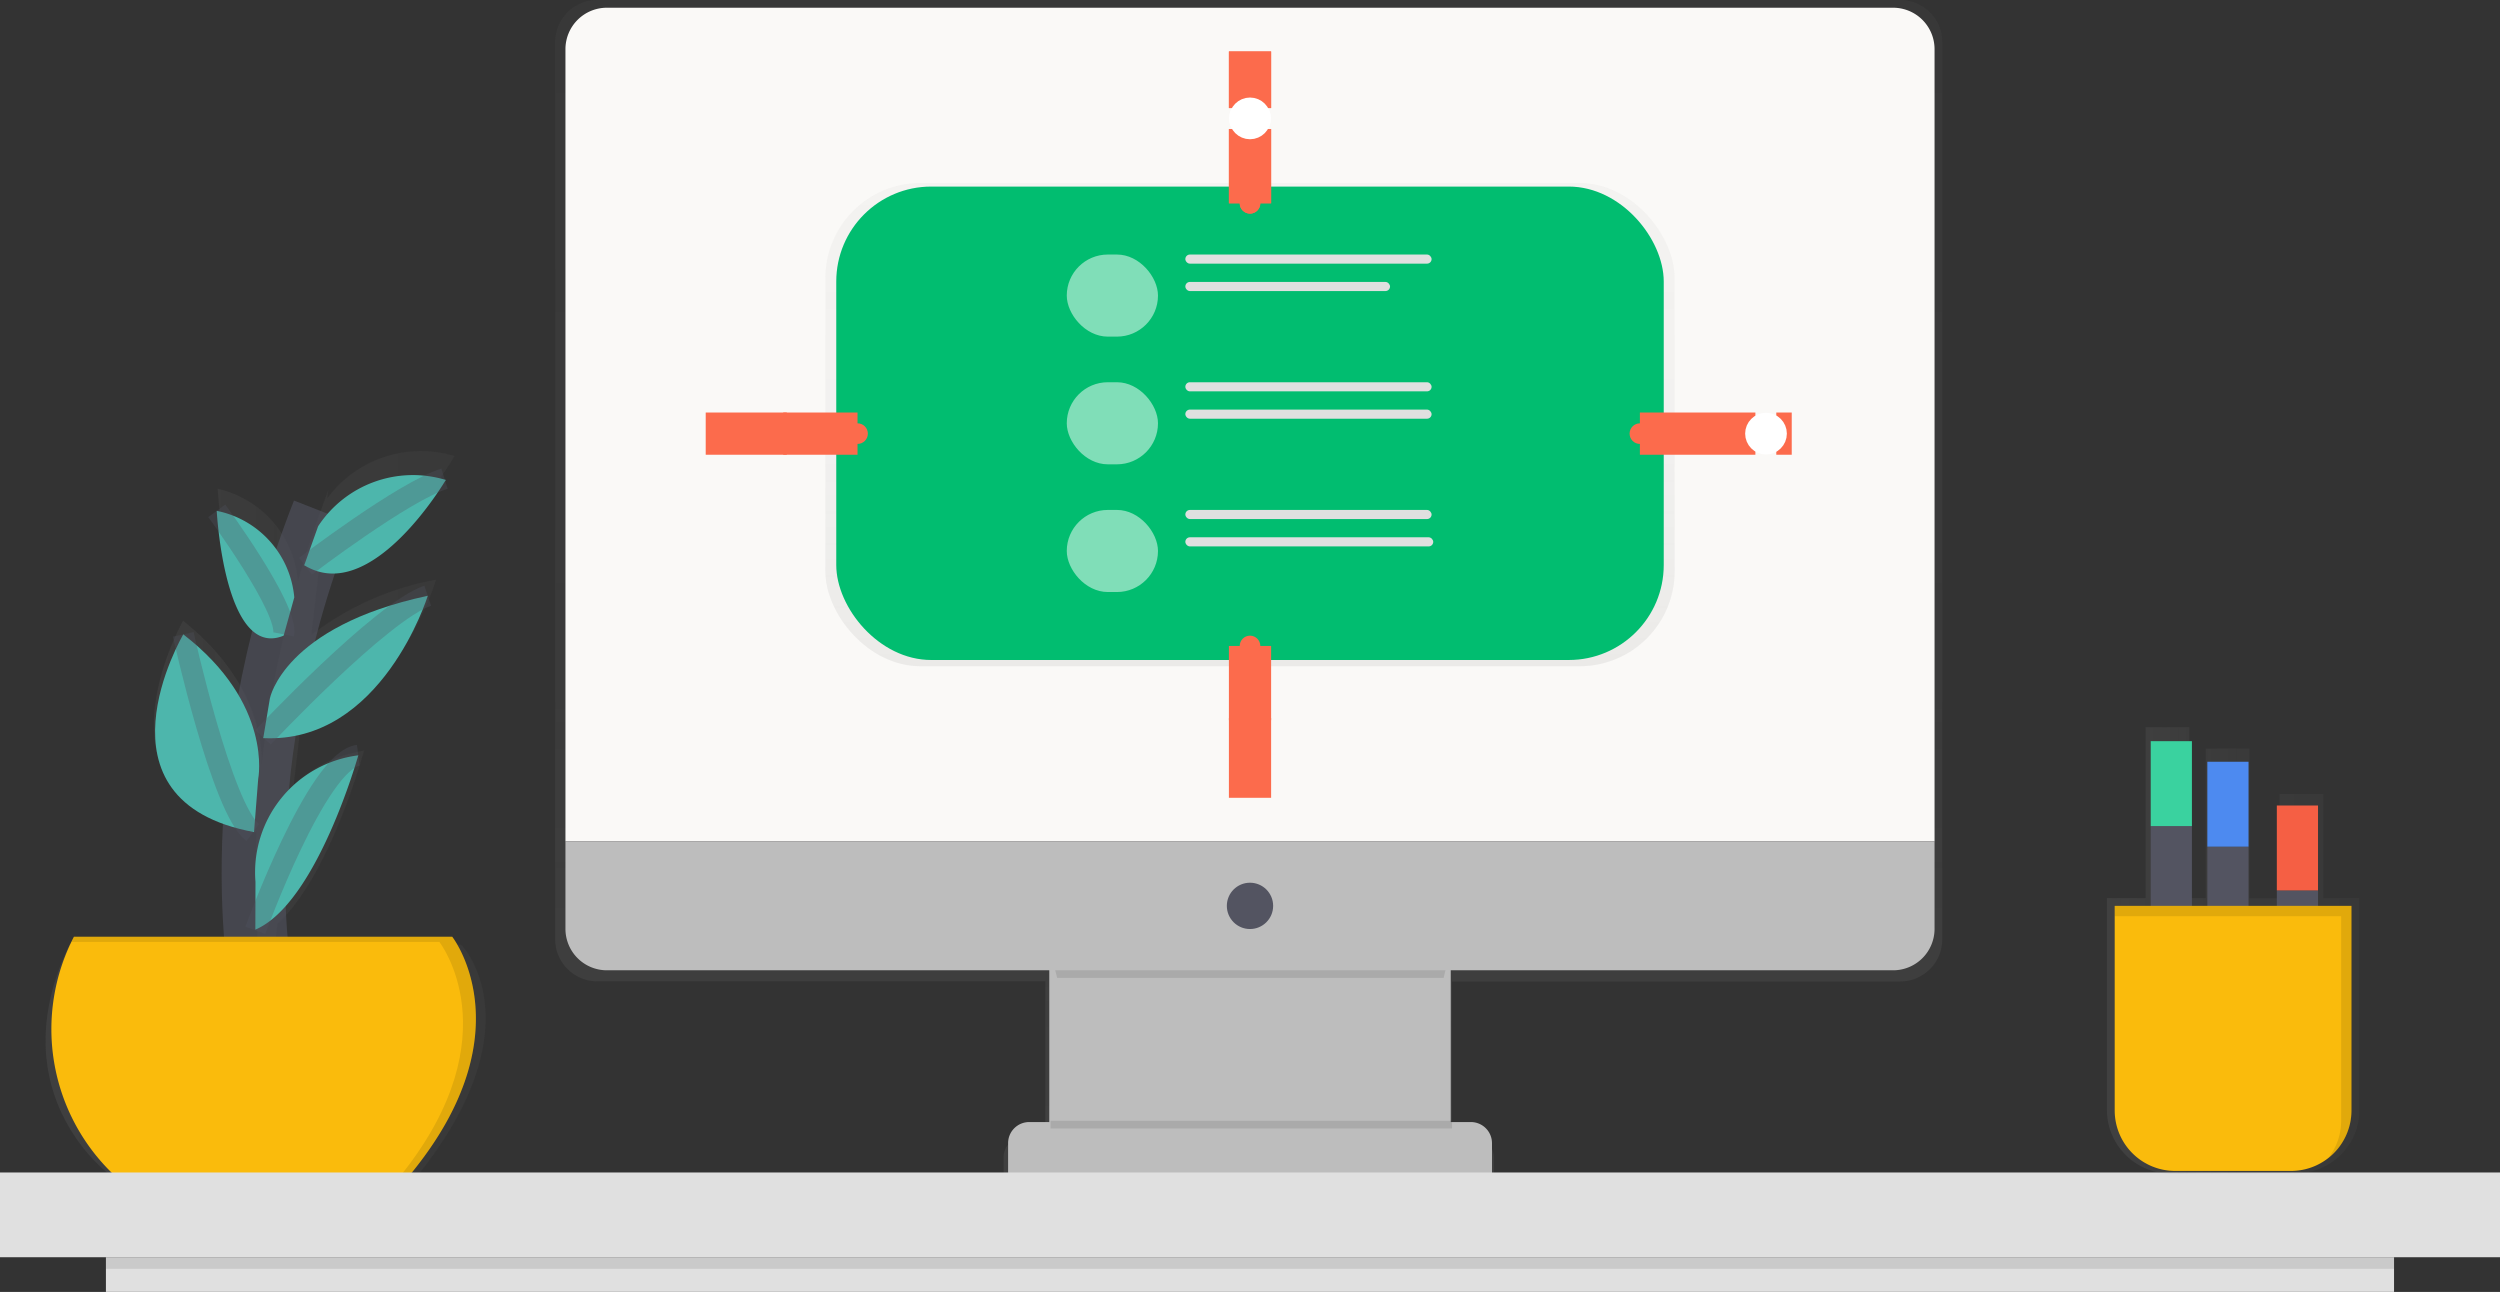 <svg xmlns="http://www.w3.org/2000/svg" xmlns:xlink="http://www.w3.org/1999/xlink" width="118.441" height="61.206" viewBox="0 0 118.441 61.206"><rect x="0" y="0" width="118.441" height="61.206" fill="#333333" stroke="none"/><defs><style>.a{opacity:0.7;}.b{fill:url(#a);}.c{fill:#bdbdbd;}.d,.s{opacity:0.1;}.e{fill:#faf9f7;}.f{fill:#535461;}.g{opacity:0.5;}.h{fill:#01bd70;}.i{fill:#fff;}.j{fill:#e0e0e0;}.k{stroke:#fc6b4c;stroke-width:2px;}.k,.m,.o,.r{stroke-miterlimit:10;}.l{fill:#fc6b4c;}.m,.o,.r{fill:none;}.m{stroke:#fff;}.n{fill:url(#c);}.o,.r{stroke:#535461;}.o{stroke-width:3px;opacity:0.6;}.p{fill:#fabb0c;}.q{fill:#4db6ac;}.r{opacity:0.3;}.t{fill:url(#d);}.u{fill:#3ad29f;}.v{fill:#4d8af0;}.w{fill:#f55f44;}</style><linearGradient id="a" x1="0.5" y1="1" x2="0.5" gradientUnits="objectBoundingBox"><stop offset="0" stop-color="gray" stop-opacity="0.251"/><stop offset="0.54" stop-color="gray" stop-opacity="0.122"/><stop offset="1" stop-color="gray" stop-opacity="0.102"/></linearGradient><linearGradient id="c" x1="0" y1="0.5" x2="1" y2="0.5" xlink:href="#a"/><linearGradient id="d" x1="0" y1="0.5" x2="1" y2="0.5" xlink:href="#a"/></defs><g class="a" transform="translate(26.301)"><path class="b" d="M393.728,199h-61.74A2,2,0,0,0,330,201v42.493a2,2,0,0,0,1.989,2h21.234v7.335h-.968a1.012,1.012,0,0,0-1.008,1.016v1.472h1.976v.871h19.271v-.871h1.976v-1.472a1.012,1.012,0,0,0-1.008-1.016h-.911v-.063h-.062V245.5h21.239a2,2,0,0,0,1.989-2V201A2,2,0,0,0,393.728,199Z" transform="translate(-330 -199)"/></g><rect class="c" width="19.02" height="11.217" transform="translate(49.711 45.234)"/><g class="d" transform="translate(49.65 44.746)"><path d="M521.935,567.585h18.309c.221-.959.4-1.585.4-1.585H521.5S521.7,566.623,521.935,567.585Z" transform="translate(-521.5 -566)"/></g><path class="e" d="M221.683,3H282.62a1.963,1.963,0,0,1,1.963,1.963V42.5H219.72V4.963A1.963,1.963,0,0,1,221.683,3Z" transform="translate(-192.931 -2.634)"/><path class="c" d="M396.9,532.1H335.963A1.963,1.963,0,0,1,334,530.133V526h64.863v4.133A1.963,1.963,0,0,1,396.9,532.1Z" transform="translate(-307.211 -486.131)"/><circle class="f" cx="1.097" cy="1.097" r="1.097" transform="translate(58.123 41.82)"/><path class="c" d="M392.716,436h20.929a1,1,0,0,1,1,1v1.442H391.72V437A1,1,0,0,1,392.716,436Z" transform="translate(-343.96 -382.841)"/><g class="g" transform="translate(39.103 8.671)"><rect class="b" width="40.235" height="22.892" rx="4.5"/></g><rect class="h" width="39.203" height="22.429" rx="4.5" transform="translate(39.619 8.839)"/><g class="g" transform="translate(50.54 12.059)"><rect class="i" width="4.321" height="3.889" rx="1.945"/></g><rect class="j" width="11.667" height="0.432" rx="0.216" transform="translate(56.157 12.059)"/><rect class="j" width="9.698" height="0.432" rx="0.216" transform="translate(56.157 13.357)"/><g class="g" transform="translate(50.54 18.109)"><rect class="i" width="4.321" height="3.889" rx="1.945"/></g><rect class="j" width="11.667" height="0.432" rx="0.216" transform="translate(56.157 18.109)"/><rect class="j" width="11.667" height="0.432" rx="0.216" transform="translate(56.157 19.405)"/><g class="g" transform="translate(50.54 24.159)"><rect class="i" width="4.321" height="3.889" rx="1.945"/></g><rect class="j" width="11.667" height="0.432" rx="0.216" transform="translate(56.157 24.159)"/><rect class="j" width="11.745" height="0.432" rx="0.216" transform="translate(56.157 25.455)"/><line class="k" y1="2.682" transform="translate(59.221 2.438)"/><line class="k" y1="3.52" transform="translate(59.221 6.112)"/><circle class="l" cx="0.488" cy="0.488" r="0.488" transform="translate(58.733 9.144)"/><circle class="m" cx="0.488" cy="0.488" r="0.488" transform="translate(58.733 5.121)"/><line class="k" y1="2.682" transform="translate(59.221 2.438)"/><line class="k" y1="3.52" transform="translate(59.221 6.112)"/><circle class="l" cx="0.488" cy="0.488" r="0.488" transform="translate(58.733 9.144)"/><circle class="m" cx="0.488" cy="0.488" r="0.488" transform="translate(58.733 5.121)"/><line class="k" y2="3.78" transform="translate(59.221 34.017)"/><line class="k" y2="3.52" transform="translate(59.221 30.603)"/><circle class="l" cx="0.488" cy="0.488" r="0.488" transform="translate(58.733 30.115)"/><line class="k" x1="3.841" transform="translate(33.434 20.544)"/><line class="k" x1="3.52" transform="translate(37.107 20.544)"/><circle class="l" cx="0.488" cy="0.488" r="0.488" transform="translate(40.14 20.056)"/><g class="d" transform="translate(49.772 53.098)"><rect width="19.02" height="0.366"/></g><g class="a" transform="translate(2.161 21.399)"><path class="n" d="M151.69,397.867h-8.827l.122-.992c2.495-2.24,4.108-8.207,4.108-8.207a.825.825,0,0,0-.106.022,6.2,6.2,0,0,0-3.232,1.619l.31-2.641c4.609-.992,6.436-7.089,6.436-7.089a13.579,13.579,0,0,0-5.913,2.62l.454-3.88c3.116,1.069,6.34-4.611,6.34-4.611l-.122-.026.061-.039-.093.033a5.511,5.511,0,0,0-5.883,2.045l.045-.38q-.137.366-.266.717h0v.01q-.366.991-.669,1.958h0q-.265.825-.5,1.634v-.007a4.9,4.9,0,0,0-3.8-4.383s.384,7.568,3.283,6.329h0c-.268,1.1-.488,2.153-.678,3.179h0q-.182,1-.317,1.951l-.017.019.017-.015-.007.05h0q-.122.862-.207,1.68c.056-1.051-.135-4.087-3.713-6.94,0,0-4.755,8.357,3.353,10l.054.046-.012-.038.073.016.033-.429a45.043,45.043,0,0,0,.028,5.377h0c.009.122.017.244.026.36h-8.928c-3.407,7.046,1.892,10.907,1.892,10.907h14.631C155.349,401.6,151.69,397.867,151.69,397.867Zm-9.51-8.008Z" transform="translate(-132.002 -374.513)"/></g><path class="o" d="M213.236,421.165s-2.317-10.12,2.8-23.165" transform="translate(-200.712 -373.737)"/><path class="p" d="M135.051,563h17.923s3.536,4.511-1.951,11.217H136.88A9.518,9.518,0,0,1,135.051,563Z" transform="translate(-131.549 -518.62)"/><path class="q" d="M233.157,386.352a5.373,5.373,0,0,1,6.049-2.195s-3.527,6.006-6.706,4.039Z" transform="translate(-218.086 -361.419)"/><path class="q" d="M202.174,401.6a4.6,4.6,0,0,0-3.674-4.1s.366,7.072,3.17,5.913Z" transform="translate(-188.232 -373.298)"/><path class="q" d="M216.885,435.36s.652-3.4,7.48-4.86c0,0-2.178,7.025-7.795,6.744Z" transform="translate(-204.098 -402.275)"/><path class="q" d="M179.421,452.344s.718-3.552-3.549-6.844c0,0-4.633,7.885,3.35,9.367Z" transform="translate(-167.188 -415.446)"/><path class="q" d="M213.473,498.495a5.583,5.583,0,0,1,4.87-5.995s-1.959,7.009-4.877,8.259Z" transform="translate(-201.369 -456.715)"/><path class="r" d="M233,389.145s4.633-3.536,6.584-4.145" transform="translate(-218.525 -362.322)"/><path class="r" d="M216.5,437.206s5.608-5.974,7.8-6.706" transform="translate(-204.037 -402.275)"/><path class="r" d="M198.5,397.5s3.414,4.633,3.17,5.852" transform="translate(-188.232 -373.298)"/><path class="r" d="M185.5,445.5s1.829,8.291,3.292,9.388" transform="translate(-176.817 -415.446)"/><path class="r" d="M213.5,500.791s2.926-8.047,4.877-8.291" transform="translate(-201.403 -456.715)"/><g class="d" transform="translate(3.38 44.38)"><path d="M160.045,563H142.122c-.04.082-.079.163-.122.244h17.435s3.449,4.4-1.756,10.973h.415C163.58,567.511,160.045,563,160.045,563Z" transform="translate(-142 -563)"/></g><rect class="j" width="118.441" height="4.015" transform="translate(0 55.548)"/><rect class="j" width="108.403" height="1.642" transform="translate(5.018 59.563)"/><rect class="s" width="108.403" height="0.547" transform="translate(5.018 59.563)"/><line class="k" x2="0.732" transform="translate(84.154 20.544)"/><line class="k" x2="5.472" transform="translate(77.692 20.544)"/><circle class="l" cx="0.488" cy="0.488" r="0.488" transform="translate(77.204 20.056)"/><circle class="m" cx="0.488" cy="0.488" r="0.488" transform="translate(83.179 20.056)"/><g class="a" transform="translate(99.821 34.449)"><path class="t" d="M944.461,501.342l.012-.018q.038-.059.074-.122l.013-.023q.035-.06.067-.122l.011-.021c.024-.048.048-.1.068-.145h0a2.886,2.886,0,0,0,.115-.306l.012-.04c.011-.038.022-.076.032-.113l.012-.054q.012-.051.022-.1a.334.334,0,0,1,.011-.059c0-.02.011-.068.016-.1a.268.268,0,0,1,.007-.06.647.647,0,0,0,.01-.112V489.652h-1.689v-4.935h-2.073v4.935h-1.429v-7.089h-2.073v7.089H936.9v-8.1h-2.073v8.1H933v10.071a3.013,3.013,0,0,0,3.048,2.975H941.9a3.071,3.071,0,0,0,2.468-1.227h0Q944.413,501.406,944.461,501.342Z" transform="translate(-933 -481.55)"/></g><rect class="f" width="1.951" height="12.192" transform="translate(101.894 39.137)"/><rect class="u" width="1.951" height="4.023" transform="translate(101.894 35.114)"/><rect class="f" width="1.951" height="12.192" transform="translate(104.576 40.113)"/><rect class="v" width="1.951" height="4.023" transform="translate(104.576 36.089)"/><rect class="f" width="1.951" height="12.192" transform="translate(107.868 42.186)"/><rect class="w" width="1.951" height="4.023" transform="translate(107.868 38.162)"/><path class="p" d="M821.72,352h11.217v9.693a2.865,2.865,0,0,1-2.865,2.865h-5.487a2.865,2.865,0,0,1-2.865-2.865Z" transform="translate(-721.533 -309.083)"/><g class="d" transform="translate(100.187 42.917)"><path d="M936,551v.488h10.729v9.693a2.852,2.852,0,0,1-.61,1.767,2.859,2.859,0,0,0,1.1-2.254V551Z" transform="translate(-936 -551)"/></g></svg>